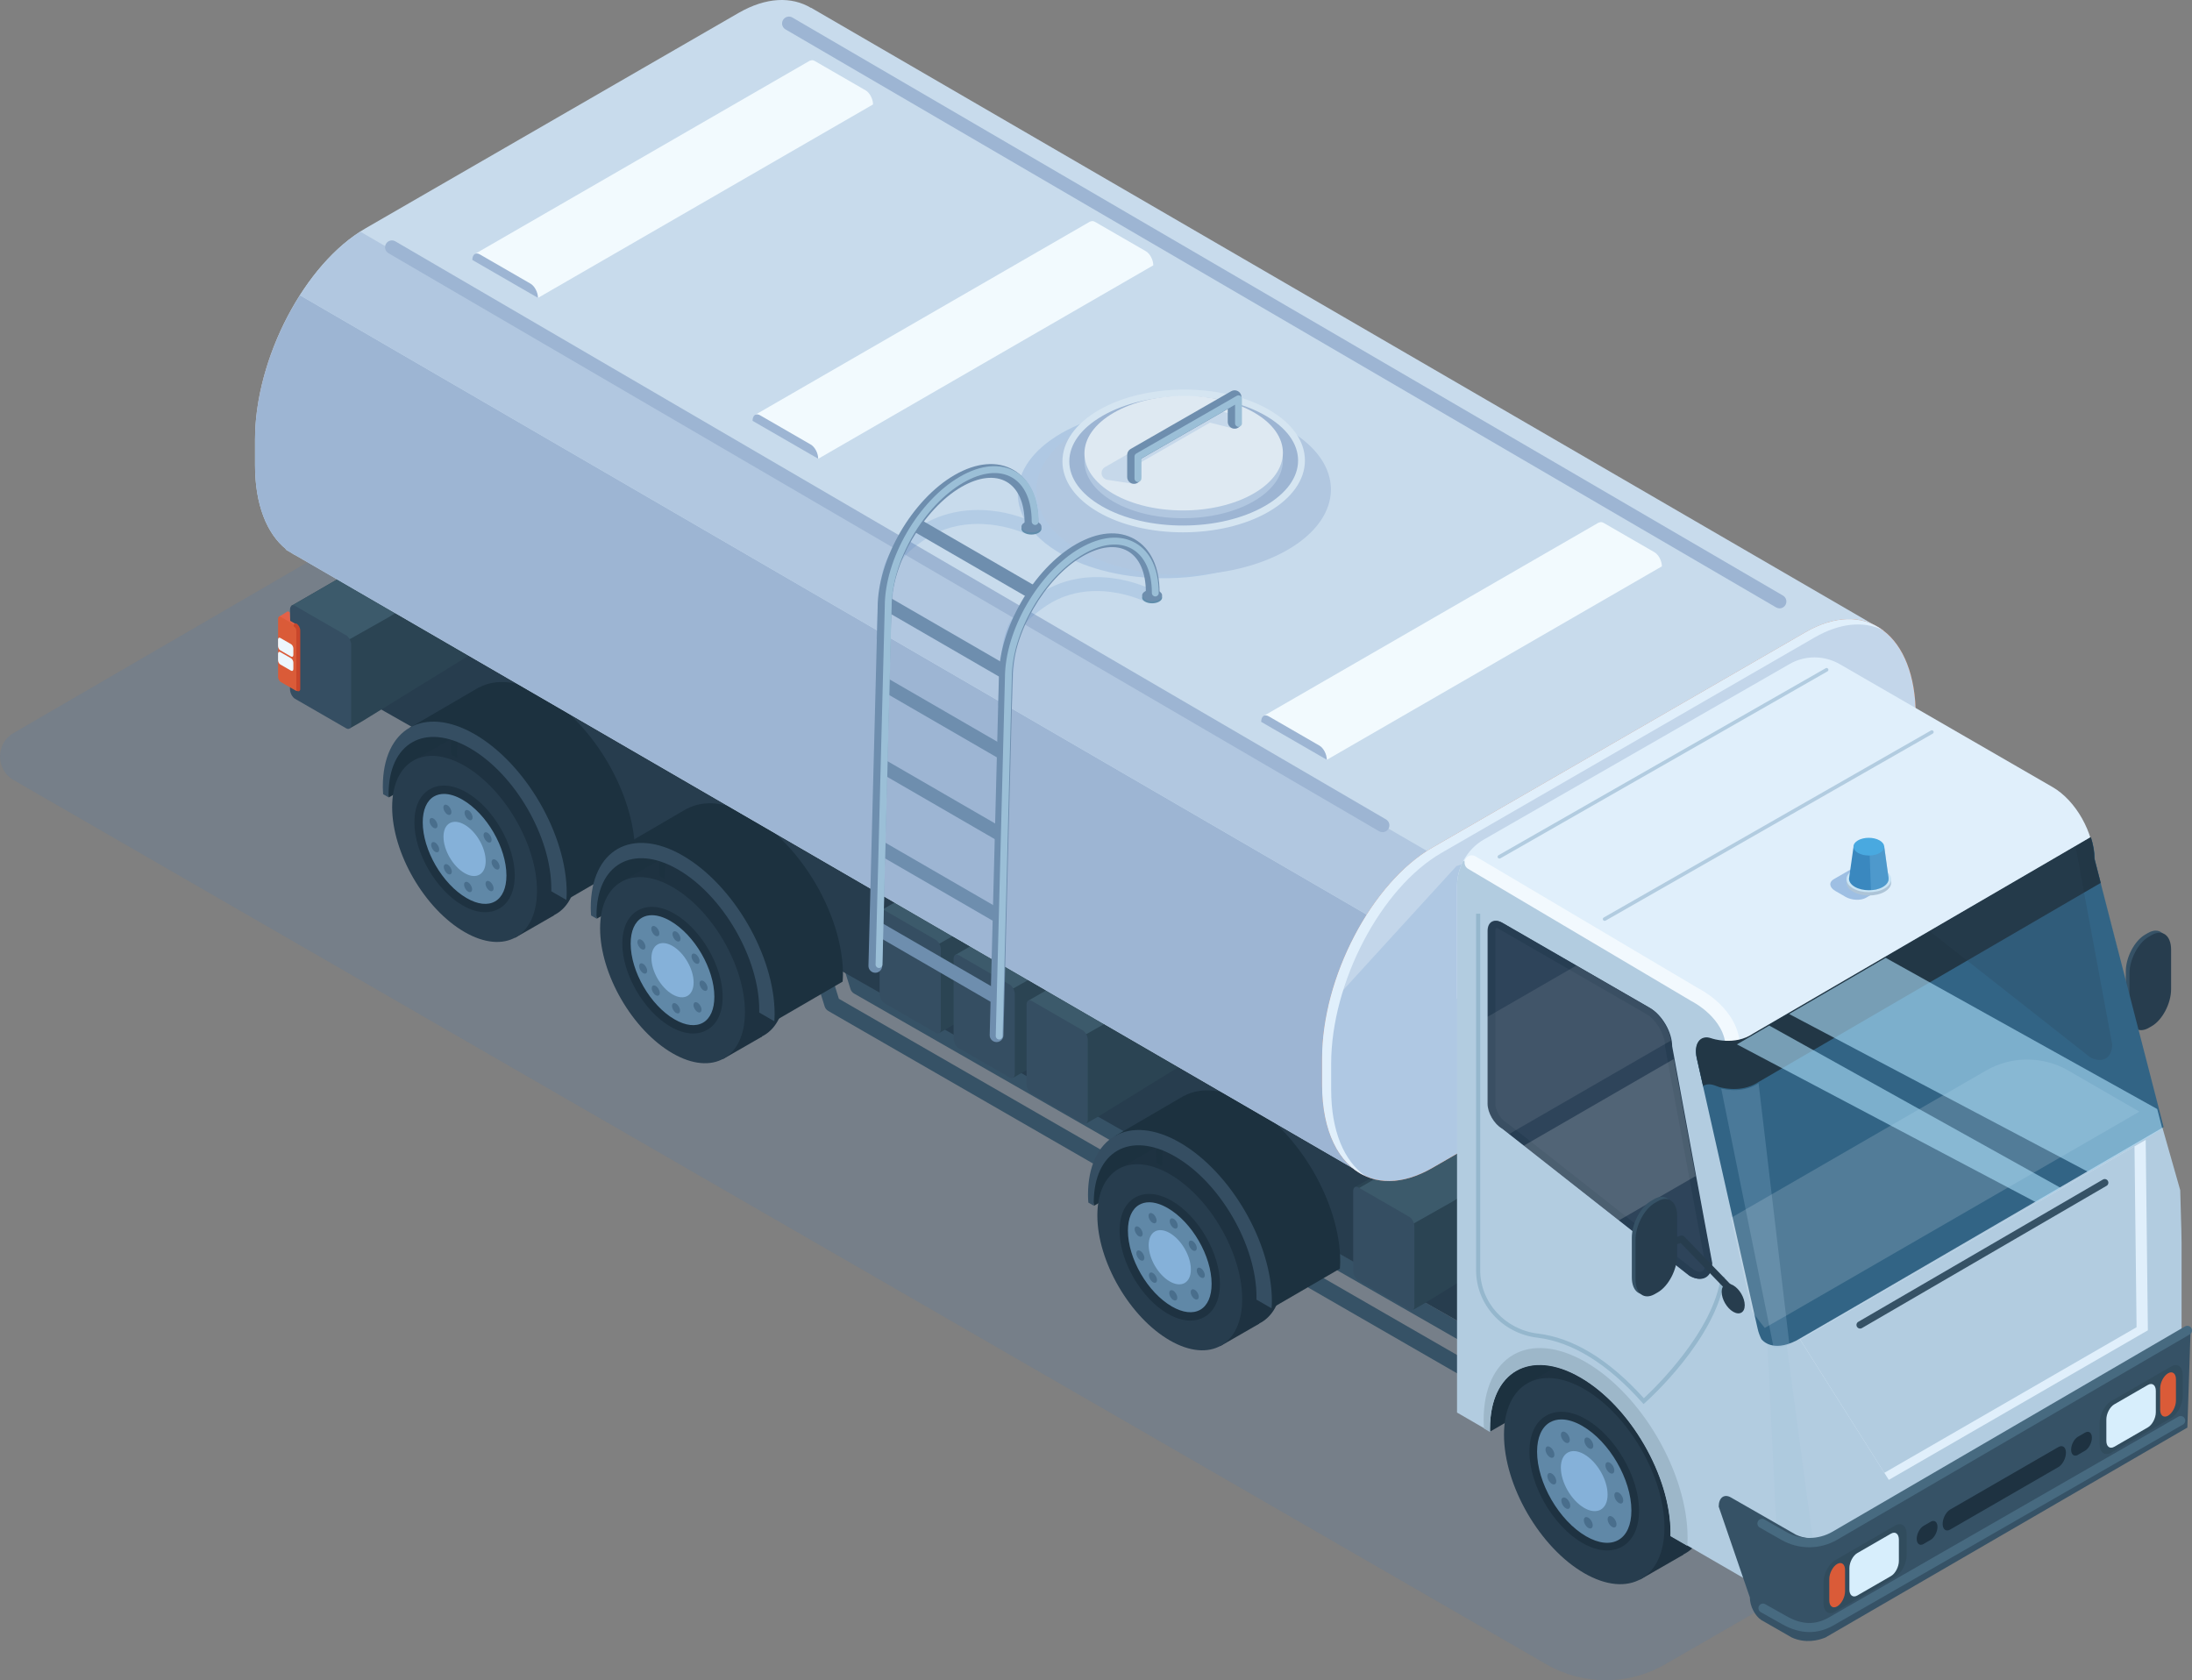 <?xml version="1.0" encoding="UTF-8"?>
<svg xmlns="http://www.w3.org/2000/svg" viewBox="0 0 922.86 707.38">
  <rect x="0" y="0" width="922.86" height="707.38" fill="#808080" stroke="none"/>
  <defs>
    <style>
      .cls-1 {
        fill: #6e8eae;
      }

      .cls-2 {
        fill: #f5d54e;
      }

      .cls-3 {
        fill: #47647a;
      }

      .cls-4, .cls-5, .cls-6, .cls-7 {
        fill: #3d79be;
      }

      .cls-4, .cls-6, .cls-7, .cls-8 {
        mix-blend-mode: multiply;
      }

      .cls-4, .cls-8 {
        opacity: .15;
      }

      .cls-9 {
        fill: #c9462b;
      }

      .cls-10, .cls-11 {
        fill: #2e445a;
      }

      .cls-12 {
        fill: #1c313f;
      }

      .cls-13 {
        fill: #3a88bf;
      }

      .cls-14 {
        fill: #223746;
      }

      .cls-15 {
        fill: #b2cce0;
      }

      .cls-16 {
        fill: #77bde9;
        opacity: .32;
      }

      .cls-17 {
        fill: #f2fafe;
      }

      .cls-18 {
        fill: #476a80;
      }

      .cls-19 {
        opacity: .11;
      }

      .cls-19, .cls-20, .cls-21, .cls-22, .cls-23, .cls-24, .cls-25 {
        mix-blend-mode: overlay;
      }

      .cls-19, .cls-21 {
        fill: #94b9d4;
      }

      .cls-26 {
        fill: #adc4d7;
      }

      .cls-20 {
        fill: #edf7fd;
      }

      .cls-27 {
        fill: #dee9f2;
      }

      .cls-28 {
        fill: #c8e4f5;
      }

      .cls-29 {
        fill: #49a9e0;
      }

      .cls-30 {
        fill: #1e3241;
      }

      .cls-6 {
        opacity: .18;
      }

      .cls-31 {
        fill: #e36148;
      }

      .cls-32 {
        fill: #354e62;
      }

      .cls-33 {
        fill: #273e53;
      }

      .cls-34 {
        fill: #c3d6ea;
      }

      .cls-35 {
        fill: #9db5d3;
      }

      .cls-36 {
        fill: #496e8c;
      }

      .cls-37 {
        fill: #314c5d;
      }

      .cls-38 {
        fill: #d7eefc;
      }

      .cls-39 {
        fill: #b1c7e0;
      }

      .cls-40, .cls-41 {
        fill: #326485;
      }

      .cls-21, .cls-11 {
        opacity: .25;
      }

      .cls-42 {
        fill: #d5e5f1;
      }

      .cls-43 {
        isolation: isolate;
      }

      .cls-43, .cls-8 {
        fill: none;
      }

      .cls-44 {
        fill: #e76727;
      }

      .cls-45 {
        fill: #2b4453;
      }

      .cls-46 {
        fill: #c8dbec;
      }

      .cls-47 {
        fill: #9db7c9;
      }

      .cls-48 {
        fill: #6088a7;
      }

      .cls-49 {
        fill: #365266;
      }

      .cls-50 {
        fill: #ee783d;
      }

      .cls-51 {
        fill: #85b1d9;
      }

      .cls-52 {
        fill: #95b7cd;
      }

      .cls-7 {
        opacity: .4;
      }

      .cls-53 {
        fill: #f2f9fe;
      }

      .cls-54 {
        fill: #608dab;
      }

      .cls-22 {
        opacity: .09;
      }

      .cls-22, .cls-23, .cls-24 {
        fill: #fff;
      }

      .cls-55 {
        fill: #3c5a6b;
      }

      .cls-56 {
        fill: #da5b38;
      }

      .cls-23 {
        opacity: .17;
      }

      .cls-57 {
        fill: #273d4e;
      }

      .cls-24 {
        opacity: .16;
      }

      .cls-25 {
        fill: #a9dbf6;
        opacity: .63;
      }

      .cls-58 {
        fill: #e0effb;
      }

      .cls-59 {
        fill: #ed6f38;
      }

      .cls-41 {
        opacity: .48;
      }

      .cls-60 {
        fill: #9bbfd7;
      }
    </style>
  </defs>
  <g class="cls-43">
    <g id="_レイヤー_2" data-name="レイヤー 2">
      <g id="_レイヤー_2-2" data-name="レイヤー 2">
        <g>
          <path class="cls-4" d="m900.64,585.68l-199.64,115.02c-15.44,8.91-34.47,8.91-49.91,0L5.72,328.4c-7.62-4.4-7.62-15.4,0-19.8l228.93-133.01,666,392.67c6.71,3.87,6.71,13.55,0,17.43Z"/>
          <g>
            <path class="cls-49" d="m620.57,567.28c1.16,0,2.29-.6,2.9-1.68.91-1.6.36-3.64-1.24-4.56l-258.19-147.9-10.01-32.16c-.55-1.76-2.39-2.73-4.18-2.19-1.76.55-2.74,2.42-2.19,4.18l10.4,33.41c.25.8.8,1.49,1.52,1.9l259.32,148.56c.53.3,1.09.44,1.65.44Z"/>
            <polygon class="cls-57" points="750.13 478.19 619.98 559.69 122.53 277.13 233.69 182.11 750.13 478.19"/>
            <path class="cls-49" d="m624.98,584.3c1.16,0,2.28-.6,2.9-1.67.92-1.6.37-3.64-1.23-4.56l-273.48-157.59-10.01-32.17c-.55-1.76-2.39-2.73-4.18-2.19-1.76.55-2.74,2.42-2.19,4.18l10.4,33.41c.25.8.79,1.48,1.52,1.9l274.61,158.25c.52.3,1.1.45,1.66.45Z"/>
            <g>
              <path class="cls-30" d="m242.92,365.3c0,19.32-13.65,27.11-30.49,17.38-16.84-9.72-30.49-33.27-30.49-52.59s13.65-27.11,30.49-17.38c16.84,9.72,30.49,33.27,30.49,52.59Z"/>
              <polygon class="cls-12" points="163.68 335.73 220.16 303.09 169.98 309.07 162.18 327.75 163.68 335.73"/>
              <path class="cls-30" d="m174.21,320.11l34.46-19.75,6.47,17.4s-37.67,19.23-37.44,18.78c.23-.46-3.49-16.43-3.49-16.43Z"/>
              <polygon class="cls-30" points="233.26 385.36 216.82 394.82 194.51 359.97 229.77 347.12 233.26 385.36"/>
              <path class="cls-57" d="m226.08,374.99c0,19.32-13.65,27.11-30.49,17.39-16.84-9.72-30.49-33.27-30.49-52.59,0-19.32,13.65-27.11,30.49-17.38,16.84,9.72,30.49,33.27,30.49,52.59Z"/>
              <path class="cls-48" d="m214.97,368.58c0,12.28-8.67,17.22-19.37,11.05-10.7-6.18-19.38-21.14-19.38-33.42s8.67-17.22,19.38-11.05c10.7,6.18,19.37,21.14,19.37,33.42Z"/>
              <path class="cls-36" d="m198.76,374.4c0,1.07-.76,1.5-1.69.96-.93-.54-1.69-1.84-1.69-2.92s.76-1.5,1.69-.96c.93.54,1.69,1.84,1.69,2.91Zm7.35-3.31c-.93-.54-1.69-.11-1.69.96s.76,2.38,1.69,2.92,1.69.11,1.69-.96-.76-2.38-1.69-2.92Zm2.55-9.1c-.93-.54-1.69-.11-1.69.96s.76,2.38,1.69,2.92c.93.54,1.69.11,1.69-.96s-.76-2.38-1.69-2.91Zm-20.13,2.04c-.93-.54-1.69-.11-1.69.96s.76,2.38,1.69,2.92c.93.54,1.69.11,1.69-.96s-.76-2.38-1.69-2.91Zm-5.31-9.3c-.93-.54-1.69-.11-1.69.96s.76,2.38,1.69,2.91c.93.54,1.69.11,1.69-.96s-.76-2.38-1.69-2.92Zm-.71-10.12c-.93-.54-1.69-.11-1.69.96s.76,2.38,1.69,2.92c.93.54,1.69.11,1.69-.96s-.76-2.38-1.69-2.91Zm5.85-5.62c-.93-.54-1.69-.11-1.69.96s.76,2.38,1.69,2.92c.93.54,1.69.11,1.69-.96s-.76-2.38-1.69-2.91Zm8.92,2.23c-.93-.54-1.69-.11-1.69.96s.76,2.38,1.69,2.91c.93.54,1.69.11,1.69-.96s-.76-2.38-1.69-2.92Zm8,9.39c-.93-.54-1.69-.11-1.69.96s.76,2.38,1.69,2.92c.93.54,1.69.11,1.69-.96s-.76-2.38-1.69-2.92Z"/>
              <path class="cls-51" d="m204.48,362.52c0,5.63-3.98,7.9-8.88,5.06-4.91-2.83-8.88-9.69-8.88-15.32s3.98-7.9,8.88-5.06c4.9,2.83,8.88,9.69,8.88,15.32Z"/>
              <path class="cls-30" d="m194.72,381.14c-11.17-6.45-20.26-22.12-20.26-34.94,0-6.57,2.31-11.52,6.51-13.94,4.22-2.44,9.73-1.96,15.5,1.37,11.16,6.45,20.25,22.12,20.25,34.94,0,6.57-2.31,11.52-6.51,13.94-1.77,1.03-3.77,1.54-5.92,1.54-2.97,0-6.23-.98-9.57-2.91Zm-11.99-45.84c-3.07,1.77-4.75,5.64-4.75,10.9,0,11.7,8.3,26.01,18.49,31.9,4.64,2.68,8.89,3.16,11.99,1.37,3.07-1.77,4.75-5.64,4.75-10.9,0-11.7-8.29-26.01-18.49-31.9-2.8-1.62-5.46-2.43-7.81-2.43-1.54,0-2.95.36-4.18,1.06Z"/>
            </g>
            <g>
              <path class="cls-12" d="m228.64,292.42c-10.45-6.03-19.92-6.72-26.88-3.02l-.1-.02-29.02,16.92-3.37,5.14,10.4-3.55,10.57,1.41c-.19,1.65-.31,3.37-.31,5.19,0,1.04.07,2.11.14,3.17l2.28,1.32v-1.21c0-2.49.23-4.79.61-6.93l18.39,10.54,12.53,16.31,11.35,31.68,3.23,9.53,28.76-16.7c.06-.99.14-1.96.14-3,0-24.53-17.33-54.42-38.71-66.77Z"/>
              <path class="cls-32" d="m199.88,309.12c-21.38-12.34-38.71-2.46-38.71,22.07,0,1.04.07,2.11.14,3.17l2.28,1.32v-1.21c0-21.7,15.31-30.46,34.26-19.5,18.95,10.91,34.26,37.4,34.26,59.1v1.16s6.35,3.66,6.35,3.66c.06-.99.13-1.96.13-3,0-24.53-17.33-54.42-38.71-66.77Z"/>
              <polygon class="cls-12" points="251.23 386.79 307.7 354.15 257.53 360.13 249.73 378.81 251.23 386.79"/>
              <g>
                <path class="cls-30" d="m330.47,416.36c0,19.32-13.65,27.11-30.49,17.38-16.84-9.72-30.49-33.27-30.49-52.59,0-19.32,13.65-27.11,30.49-17.38,16.84,9.72,30.49,33.27,30.49,52.59Z"/>
                <path class="cls-30" d="m261.75,371.17l34.46-19.75,6.47,17.4s-37.67,19.23-37.44,18.78c.23-.46-3.49-16.43-3.49-16.43Z"/>
                <polygon class="cls-30" points="320.81 436.42 304.36 445.88 282.05 411.03 317.31 398.19 320.81 436.42"/>
                <path class="cls-57" d="m313.63,426.05c0,19.32-13.65,27.11-30.49,17.38-16.84-9.72-30.49-33.27-30.49-52.59s13.65-27.11,30.49-17.39c16.84,9.72,30.49,33.27,30.49,52.59Z"/>
                <path class="cls-48" d="m302.51,419.64c0,12.28-8.67,17.22-19.37,11.05-10.7-6.18-19.37-21.14-19.37-33.42s8.67-17.23,19.37-11.05c10.7,6.18,19.37,21.14,19.37,33.42Z"/>
                <path class="cls-36" d="m286.31,425.46c0,1.07-.76,1.5-1.69.96-.93-.54-1.69-1.84-1.69-2.92s.76-1.5,1.69-.96c.93.54,1.69,1.84,1.69,2.91Zm7.35-3.31c-.93-.54-1.69-.11-1.69.96s.76,2.38,1.69,2.92c.93.54,1.69.11,1.69-.96s-.76-2.38-1.69-2.92Zm2.55-9.1c-.93-.54-1.69-.11-1.69.96s.76,2.38,1.69,2.92c.93.54,1.69.11,1.69-.96s-.76-2.38-1.69-2.91Zm-20.13,2.04c-.93-.54-1.69-.11-1.69.96s.76,2.38,1.69,2.92c.93.54,1.69.11,1.69-.96s-.76-2.38-1.69-2.91Zm-5.31-9.3c-.93-.54-1.69-.11-1.69.96s.76,2.38,1.69,2.92,1.69.11,1.69-.96-.76-2.38-1.69-2.92Zm-.72-10.12c-.93-.54-1.69-.11-1.69.96s.76,2.38,1.69,2.92c.93.54,1.69.11,1.69-.96s-.76-2.38-1.69-2.91Zm5.85-5.62c-.93-.54-1.69-.11-1.69.96s.76,2.38,1.69,2.92,1.69.11,1.69-.96-.76-2.38-1.69-2.91Zm8.92,2.23c-.93-.54-1.69-.11-1.69.96s.76,2.38,1.69,2.92c.93.54,1.69.11,1.69-.96s-.76-2.38-1.69-2.92Zm8,9.39c-.93-.54-1.69-.11-1.69.96s.76,2.38,1.69,2.91,1.69.11,1.69-.96-.76-2.38-1.69-2.91Z"/>
                <path class="cls-51" d="m292.02,413.58c0,5.63-3.98,7.9-8.88,5.06-4.91-2.83-8.88-9.69-8.88-15.32s3.98-7.9,8.88-5.06c4.9,2.83,8.88,9.69,8.88,15.32Z"/>
                <path class="cls-30" d="m282.26,432.2c-11.17-6.45-20.26-22.12-20.26-34.94,0-6.57,2.31-11.52,6.51-13.94,4.23-2.43,9.74-1.95,15.49,1.38,11.17,6.45,20.26,22.12,20.26,34.93,0,6.57-2.31,11.52-6.51,13.94-1.78,1.03-3.78,1.54-5.92,1.54-2.98,0-6.23-.98-9.57-2.91Zm-11.99-45.84c-3.07,1.77-4.75,5.64-4.75,10.9,0,11.7,8.3,26.02,18.49,31.9,4.63,2.67,8.88,3.15,11.99,1.37,3.07-1.77,4.75-5.65,4.75-10.9,0-11.7-8.3-26.01-18.5-31.9-2.79-1.61-5.45-2.43-7.81-2.43-1.54,0-2.95.35-4.18,1.06Z"/>
              </g>
              <path class="cls-12" d="m316.18,343.48c-10.45-6.03-19.92-6.73-26.88-3.02l-.1-.02-29.02,16.92-3.37,5.14,10.4-3.55,10.57,1.41c-.19,1.65-.31,3.37-.31,5.19,0,1.04.07,2.11.14,3.17l2.28,1.32v-1.21c0-2.49.23-4.79.61-6.93l18.39,10.54,12.53,16.31,11.35,31.68,3.23,9.53,28.76-16.7c.06-.99.14-1.96.14-3,0-24.53-17.33-54.42-38.71-66.77Z"/>
              <path class="cls-45" d="m470.08,343.63l-24.82,24.02-17.83-17.05-56.47,32.63,4.5,2.33v29.85c0,1.55.95,3.37,2.11,4.04l17.52,10.12.4,5.28,4.94-2.83.12-.07s.06-.03.09-.05l108.82-67.06-39.38-21.22Z"/>
              <polygon class="cls-55" points="395.46 397.29 411.77 388.09 445.26 367.66 435.88 358.69 425.51 351.72 370.96 383.25 375.46 385.58 375.46 389.66 395.46 397.29"/>
              <path class="cls-32" d="m372.44,422.38l21.55,12.44c1.16.67,2.11-.05,2.11-1.6v-33.49c0-1.55-.95-3.37-2.11-4.04l-21.55-12.44c-1.16-.67-2.11.05-2.11,1.6v33.49c0,1.55.95,3.37,2.11,4.04Z"/>
              <path class="cls-45" d="m501.21,362.48l-24.82,24.02-17.83-17.05-56.47,32.63,4.5,2.33v29.85c0,1.55.95,3.37,2.11,4.04l17.52,10.12.4,5.28,4.94-2.83.12-.07s.06-.03.09-.05l108.82-67.06-39.38-21.22Z"/>
              <polygon class="cls-55" points="426.6 416.14 442.91 406.93 476.39 386.5 467.02 377.54 456.65 370.57 402.09 402.09 406.6 404.42 406.6 408.51 426.6 416.14"/>
              <path class="cls-32" d="m403.58,441.22l21.55,12.44c1.16.67,2.11-.05,2.11-1.6v-33.49c0-1.55-.95-3.37-2.11-4.04l-21.55-12.44c-1.16-.67-2.11.05-2.11,1.6v33.49c0,1.55.95,3.37,2.11,4.04Z"/>
              <path class="cls-45" d="m531.94,381.73l-24.82,24.02-17.83-17.05-56.47,32.63,4.5,2.33v29.85c0,1.55.95,3.37,2.11,4.04l17.52,10.12.4,5.28,4.94-2.83.12-.07s.06-.03.09-.05l108.82-67.06-39.38-21.22Z"/>
              <polygon class="cls-55" points="457.33 435.39 473.64 426.19 507.12 405.76 497.74 396.79 487.37 389.82 432.82 421.35 437.32 423.68 437.32 427.77 457.33 435.39"/>
              <path class="cls-32" d="m434.31,460.48l21.55,12.44c1.16.67,2.11-.05,2.11-1.6v-33.49c0-1.55-.95-3.37-2.11-4.04l-21.55-12.44c-1.16-.67-2.11.05-2.11,1.6v33.49c0,1.55.95,3.37,2.11,4.04Z"/>
              <path class="cls-32" d="m287.42,360.18c-21.38-12.34-38.71-2.46-38.71,22.07,0,1.04.07,2.11.14,3.17l2.28,1.32v-1.21c0-21.7,15.31-30.46,34.26-19.5,18.95,10.91,34.26,37.4,34.26,59.1v1.16s6.35,3.66,6.35,3.66c.06-.99.13-1.96.13-3,0-24.53-17.33-54.42-38.71-66.77Z"/>
              <polygon class="cls-12" points="460.57 507.65 517.05 475.01 466.87 480.99 459.07 499.67 460.57 507.65"/>
              <path class="cls-45" d="m221.84,215.44l-24.82,24.02-17.83-17.05-56.47,32.63,4.5,2.33v29.85c0,1.55.95,3.37,2.11,4.04l17.52,10.12.4,5.28,4.94-2.82.12-.07s.06-.03.09-.05l108.82-67.06-39.38-21.22Z"/>
              <polygon class="cls-55" points="147.23 269.1 163.54 259.9 197.02 239.47 187.65 230.5 177.28 223.53 122.72 255.05 127.23 257.39 127.23 261.47 147.23 269.1"/>
              <path class="cls-32" d="m124.21,294.19l21.55,12.44c1.16.67,2.11-.05,2.11-1.6v-33.49c0-1.55-.95-3.37-2.11-4.04l-21.55-12.44c-1.16-.67-2.11.05-2.11,1.6v33.49c0,1.55.95,3.37,2.11,4.04Z"/>
              <g>
                <path class="cls-30" d="m539.82,537.22c0,19.32-13.65,27.11-30.49,17.38-16.84-9.72-30.49-33.27-30.49-52.59,0-19.32,13.65-27.11,30.49-17.38,16.84,9.72,30.49,33.27,30.49,52.59Z"/>
                <path class="cls-30" d="m471.1,492.03l34.46-19.75,6.47,17.4s-37.67,19.23-37.44,18.78c.23-.46-3.49-16.43-3.49-16.43Z"/>
                <polygon class="cls-30" points="530.15 557.28 513.71 566.74 491.4 531.89 526.66 519.04 530.15 557.28"/>
                <path class="cls-57" d="m522.98,546.91c0,19.32-13.65,27.11-30.49,17.39-16.84-9.72-30.49-33.27-30.49-52.59s13.65-27.11,30.49-17.38c16.84,9.72,30.49,33.27,30.49,52.59Z"/>
                <path class="cls-48" d="m511.86,540.49c0,12.28-8.67,17.22-19.37,11.05-10.7-6.18-19.38-21.14-19.38-33.42s8.68-17.23,19.38-11.05c10.7,6.18,19.37,21.14,19.37,33.42Z"/>
                <path class="cls-36" d="m495.65,546.32c0,1.07-.76,1.5-1.69.96-.93-.54-1.69-1.84-1.69-2.92s.76-1.5,1.69-.96c.93.54,1.69,1.84,1.69,2.91Zm7.35-3.31c-.93-.54-1.69-.11-1.69.96s.76,2.38,1.69,2.91c.93.54,1.69.11,1.69-.96s-.76-2.38-1.69-2.92Zm2.55-9.1c-.93-.54-1.69-.11-1.69.96s.76,2.38,1.69,2.92c.93.54,1.69.11,1.69-.96s-.76-2.38-1.69-2.91Zm-20.13,2.04c-.93-.54-1.69-.11-1.69.96s.76,2.38,1.69,2.92c.93.54,1.69.11,1.69-.96s-.76-2.38-1.69-2.91Zm-5.32-9.3c-.93-.54-1.69-.11-1.69.96s.76,2.38,1.69,2.91c.93.54,1.69.11,1.69-.96s-.76-2.38-1.69-2.91Zm-.71-10.12c-.93-.54-1.69-.11-1.69.96s.76,2.38,1.69,2.92c.93.54,1.69.11,1.69-.96s-.76-2.38-1.69-2.91Zm5.85-5.62c-.93-.54-1.69-.11-1.69.96s.76,2.38,1.69,2.92c.93.54,1.69.11,1.69-.96s-.76-2.38-1.69-2.91Zm8.92,2.23c-.93-.54-1.69-.11-1.69.96s.76,2.38,1.69,2.91c.93.54,1.69.11,1.69-.96s-.76-2.38-1.69-2.92Zm8,9.38c-.93-.54-1.69-.11-1.69.96s.76,2.38,1.69,2.92c.93.54,1.69.11,1.69-.96s-.76-2.38-1.69-2.92Z"/>
                <path class="cls-51" d="m501.37,534.43c0,5.63-3.98,7.9-8.88,5.06-4.91-2.83-8.88-9.69-8.88-15.32s3.98-7.9,8.88-5.06c4.9,2.83,8.88,9.69,8.88,15.32Z"/>
                <path class="cls-30" d="m491.61,553.06c-11.17-6.44-20.26-22.11-20.26-34.94,0-6.57,2.31-11.52,6.51-13.94,4.22-2.44,9.73-1.96,15.5,1.37,11.17,6.44,20.25,22.11,20.25,34.94,0,6.57-2.31,11.52-6.51,13.94-1.77,1.03-3.77,1.54-5.92,1.54-2.97,0-6.23-.98-9.57-2.91Zm-11.99-45.84c-3.07,1.77-4.75,5.64-4.75,10.9,0,11.7,8.3,26.01,18.49,31.9,4.64,2.68,8.89,3.16,11.99,1.37,3.07-1.77,4.75-5.64,4.75-10.9,0-11.7-8.29-26.01-18.49-31.9-2.8-1.61-5.46-2.43-7.81-2.43-1.54,0-2.95.36-4.18,1.06Z"/>
              </g>
              <path class="cls-12" d="m525.53,464.33c-10.45-6.03-19.92-6.73-26.88-3.02l-.1-.02-29.02,16.92-3.37,5.14,10.4-3.55,10.57,1.41c-.18,1.65-.31,3.37-.31,5.19,0,1.04.07,2.11.14,3.17l2.28,1.32v-1.21c0-2.49.23-4.79.61-6.93l18.39,10.54,12.53,16.31,11.35,31.68,3.23,9.53,28.76-16.7c.06-.99.14-1.96.14-3,0-24.53-17.33-54.42-38.71-66.77Z"/>
              <path class="cls-45" d="m669.46,460.26l-24.82,24.02-17.83-17.05-56.47,32.63,4.5,2.33v29.85c0,1.55.95,3.37,2.11,4.04l17.52,10.12.4,5.28,4.94-2.82.12-.07s.06-.03.09-.05l108.82-67.06-39.38-21.22Z"/>
              <polygon class="cls-55" points="594.84 515.28 611.15 506.08 644.64 485.65 635.26 476.68 624.89 469.71 570.34 501.23 574.84 503.57 574.84 507.65 594.84 515.28"/>
              <path class="cls-32" d="m571.82,539l21.55,12.44c1.16.67,2.11-.05,2.11-1.6v-33.49c0-1.55-.95-3.37-2.11-4.04l-21.55-12.44c-1.16-.67-2.11.05-2.11,1.6v33.49c0,1.55.95,3.37,2.11,4.04Z"/>
              <path class="cls-32" d="m496.77,481.04c-21.38-12.34-38.71-2.46-38.71,22.07,0,1.04.08,2.11.14,3.17l2.28,1.32v-1.21c0-21.7,15.31-30.46,34.26-19.5,18.95,10.91,34.26,37.4,34.26,59.1v1.16s6.35,3.66,6.35,3.66c.06-.99.13-1.96.13-3,0-24.53-17.33-54.42-38.71-66.77Z"/>
              <path class="cls-46" d="m153.82,96.16L310.87,5.49c11.69-6.75,22.37-7.04,30.56-2.17l.05-.05,451.42,262.09-220.56,228.07L125.02,234.12c-.94-.45-1.84-.99-2.71-1.57l-2.08-1.2.16-.17c-8.04-6.51-13.02-18.72-13.02-35.31v-10.95c0-34.06,20.9-74,46.45-88.75Z"/>
              <path class="cls-35" d="m107.37,195.86v-10.95c0-20.33,7.48-42.71,18.91-60.62l514.29,298.59-68.23,70.55L125.02,234.12c-.94-.45-1.84-.99-2.71-1.57l-2.08-1.2.16-.17c-8.04-6.51-13.02-18.72-13.02-35.31Z"/>
              <g>
                <path class="cls-39" d="m151.7,97.53l485.58,281.92-25.72,26.59L126.28,124.29c7.19-11.26,15.94-20.71,25.43-26.76Z"/>
                <path class="cls-59" d="m108.01,174.8c1.96-17.42,8.7-35.51,18.26-50.49-9.56,14.99-16.29,33.1-18.25,50.52,0-.01,0-.02-.01-.03Z"/>
              </g>
              <g>
                <path class="cls-50" d="m749.21,253.23L332.15,9.88l417.06,243.35Z"/>
                <path class="cls-35" d="m749.2,256.12c.99,0,1.96-.51,2.5-1.43.8-1.38.34-3.15-1.04-3.95L333.61,7.38c-1.37-.81-3.14-.34-3.95,1.04-.81,1.38-.34,3.15,1.04,3.95l417.06,243.35c.46.27.96.39,1.45.39Z"/>
              </g>
              <g>
                <path class="cls-50" d="m582.06,347.46L165,104.11l417.06,243.35Z"/>
                <path class="cls-35" d="m582.06,350.35c.99,0,1.96-.51,2.5-1.43.81-1.38.34-3.15-1.04-3.95L166.46,101.61c-1.37-.81-3.15-.34-3.95,1.04-.81,1.38-.34,3.15,1.04,3.95l417.06,243.35c.46.27.96.39,1.46.39Z"/>
              </g>
              <path class="cls-44" d="m603.06,491.68l157.05-90.67c25.55-14.75,46.45-54.69,46.45-88.75v-10.95c0-34.06-20.9-49.86-46.45-35.11l-157.05,90.67c-25.55,14.75-46.45,54.69-46.45,88.75v10.95c0,34.06,20.9,49.86,46.45,35.11Z"/>
              <path class="cls-34" d="m603.06,491.68l157.05-90.67c25.55-14.75,46.45-54.69,46.45-88.75v-10.95c0-34.06-20.9-49.86-46.45-35.11l-157.05,90.67c-25.55,14.75-46.45,54.69-46.45,88.75v10.95c0,34.06,20.9,49.86,46.45,35.11Z"/>
              <path class="cls-4" d="m613.17,364.64c2.35-.88,4.7-1.65,7.02-2.17-1.06,27.32-1.26,53.85,2.54,81.06,1.65,11.77,2.49,23.57,2.51,35.35l-22.19,12.81c-25.55,14.75-46.45-1.05-46.45-35.11v-10.95c0-7.15.92-14.55,2.61-21.92l53.94-59.06Z"/>
              <path class="cls-58" d="m603.06,356.87l157.05-90.67c12.48-7.2,23.82-7.08,32.19-1.14-7.86-3.6-17.69-2.83-28.36,3.33l-157.05,90.67c-25.55,14.75-46.45,54.69-46.45,88.75v10.95c0,17.43,5.49,30.03,14.26,36.25-10.97-5.02-18.09-18.6-18.09-38.44v-10.95c0-34.06,20.9-74,46.45-88.75Z"/>
            </g>
            <polygon class="cls-31" points="121.11 257.36 117.34 259.74 122.26 262.43 121.95 257.74 121.11 257.36"/>
            <polygon class="cls-31" points="124.66 262.81 123.66 263.53 117.31 259.86 118.31 259.14 124.66 262.81"/>
            <path class="cls-56" d="m118.2,287.11l6.26,3.61c.62.36,1.12-.03,1.12-.84v-24.42c0-.82-.5-1.78-1.12-2.14l-6.26-3.61c-.62-.36-1.12.03-1.12.85v24.42c0,.82.5,1.78,1.12,2.14Z"/>
            <path class="cls-9" d="m125.58,291.04c.46,0,.83-.37.83-.84v-24.75c0-1.12-.66-2.35-1.53-2.86-.39-.23-.91-.09-1.14.3-.23.4-.1.91.31,1.14.33.19.7.85.7,1.41v24.75c0,.46.37.84.84.84Z"/>
            <path class="cls-20" d="m122.56,276.42l-4.55-2.63c-.52-.3-.95-1.12-.95-1.82v-2.68c0-.7.43-1.02.95-.72l4.55,2.63c.52.3.95,1.12.95,1.82v2.68c0,.7-.43,1.02-.95.72Z"/>
            <path class="cls-20" d="m122.56,282.37l-4.55-2.63c-.52-.3-.95-1.12-.95-1.82v-2.68c0-.7.43-1.02.95-.72l4.55,2.63c.52.3.95,1.12.95,1.82v2.68c0,.7-.43,1.02-.95.72Z"/>
          </g>
          <g>
            <g>
              <path class="cls-2" d="m756.25,674.98c1.34,0,2.94-.34,4.7-1.37.21-.12.4-.21.58-.28l150.25-87.26c.71-.41.95-1.33.54-2.03-.41-.72-1.33-.95-2.03-.54l-150.02,87.15c-.08,0-.42.16-.8.37-3.56,2.07-5.86.19-5.88.16-.17-.14-.37-.24-.58-.3l-4.9-2.83c-.72-.41-1.62-.17-2.03.54-.41.71-.17,1.62.54,2.03l5.25,3.04c.07.05.15.08.23.11.69.44,2.15,1.2,4.16,1.2Z"/>
              <path class="cls-58" d="m613.43,373.1v47.28s103.09,59.52,103.09,59.52c6.6-3.71,13.33-7.15,20.21-10.38,15.46-7.42,31.41-13.88,47.42-20.27,36.63-14.64,71.34-32.37,107.22-49.28q0-.07.07-.14l-9.83-37.66c0-11.41-7.56-25.15-17.53-30.86l-89.48-51.68c-6.53-3.78-14.64-3.85-21.17-.07l-128.59,73.81c-3.78,2.13-6.73,5.29-8.73,9-1.72,3.23-2.68,6.87-2.68,10.72Z"/>
              <g>
                <path class="cls-7" d="m785.61,377.96l6.44-3.72c2.19-1.26,1.91-3.49-.62-4.95l-4.36-2.52c-2.53-1.46-6.39-1.62-8.58-.36l-6.44,3.72c-2.19,1.26-1.91,3.49.62,4.95l4.36,2.52c2.53,1.46,6.39,1.62,8.58.36Z"/>
                <path class="cls-26" d="m780.13,367.72c-3.66,2.11-3.64,5.55.04,7.68,3.69,2.13,9.64,2.14,13.3.02,3.66-2.11,3.64-5.55-.04-7.68-3.68-2.13-9.64-2.14-13.3-.02Z"/>
                <path class="cls-28" d="m780.13,366.34c-3.66,2.11-3.64,5.55.04,7.68,3.69,2.13,9.64,2.14,13.3.02,3.66-2.11,3.64-5.55-.04-7.68-3.68-2.13-9.64-2.14-13.3-.02Z"/>
                <path class="cls-13" d="m778.46,369.91l1.97-13.93,12.83.31,1.88,13.55h-.03c.08,1.28-.71,2.57-2.4,3.55-3.25,1.88-8.53,1.87-11.8-.02-1.66-.96-2.47-2.21-2.45-3.46h0Z"/>
                <path class="cls-16" d="m795.15,369.85h-.03c.08,1.28-.71,2.57-2.4,3.55-1.4.81-3.18,1.25-5.02,1.35l-.61-16.73,2.93-1.79,3.28.08,1.84,13.54Z"/>
                <path class="cls-29" d="m782.22,353.8c-2.52,1.45-2.5,3.81.03,5.28,2.53,1.46,6.62,1.47,9.14.02,2.51-1.45,2.5-3.82-.03-5.28-2.53-1.46-6.62-1.47-9.14-.02Z"/>
              </g>
              <path class="cls-15" d="m890.75,405.74c-7.25,3.47-11.92,6.94-19.16,10.43-28.86,13.93-57.43,27.68-87.21,39.56-21.03,8.39-41.92,16.93-61.77,27.65l55.14,31.83c-.01-.44-.03-.88-.03-1.32,0-24.1-37.42,69.5-16.42,81.62,21,12.12,92.47-61.81,92.47-37.72,0,.44-.02.86-.03,1.29l46.71,26.97c9.91,5.72,18.02,1.1,18.02-10.27v-52.59c0-5.12-.57-19.7-.57-22.14l-27.14-95.31Z"/>
              <polygon class="cls-15" points="913.88 586.88 770.74 669.9 766.89 672.16 764.08 673.81 762.49 674.49 747.34 589.44 755.46 586.69 765.48 583.27 767.68 582.54 770.74 581.07 913.15 512.83 913.88 586.88"/>
              <path class="cls-36" d="m801.76,643.56c.13,0,.27-.03.38-.1l102.99-59.89c.37-.21.49-.68.28-1.04-.21-.37-.68-.49-1.04-.28l-102.99,59.89c-.37.21-.49.68-.28,1.04.14.24.4.38.66.38Z"/>
              <polygon class="cls-12" points="627.3 602.72 689.86 566.57 672.32 523.05 618.53 552.57 627.3 602.72"/>
              <g>
                <path class="cls-30" d="m719.41,632.31c0,21.41-15.12,30.03-33.78,19.26-18.66-10.77-33.78-36.85-33.78-58.26s15.12-30.03,33.78-19.26c18.66,10.77,33.78,36.85,33.78,58.26Z"/>
                <path class="cls-30" d="m643.29,582.25l38.18-21.88,7.17,19.28s-41.73,21.31-41.48,20.8c.25-.51-3.87-18.2-3.87-18.2Z"/>
                <polygon class="cls-30" points="708.71 654.54 690.49 665.02 665.78 626.42 704.84 612.18 708.71 654.54"/>
                <path class="cls-57" d="m700.76,643.05c0,21.41-15.12,30.03-33.78,19.26-18.66-10.77-33.78-36.86-33.78-58.26s15.12-30.03,33.78-19.26c18.65,10.77,33.78,36.86,33.78,58.26Z"/>
                <path class="cls-48" d="m688.44,635.94c0,13.6-9.61,19.08-21.46,12.24-11.85-6.84-21.46-23.42-21.46-37.02,0-13.6,9.61-19.08,21.46-12.24,11.85,6.84,21.46,23.42,21.46,37.02Z"/>
                <path class="cls-36" d="m670.56,642.17c0,1.19-.84,1.66-1.87,1.07-1.03-.6-1.87-2.04-1.87-3.23s.84-1.66,1.87-1.07c1.03.6,1.87,2.04,1.87,3.23Zm8.14-3.66c-1.03-.6-1.87-.12-1.87,1.07s.84,2.63,1.87,3.23c1.03.6,1.87.12,1.87-1.07s-.84-2.63-1.87-3.23Zm2.83-10.08c-1.03-.6-1.87-.12-1.87,1.07s.84,2.63,1.87,3.23c1.03.6,1.87.12,1.87-1.07s-.84-2.63-1.87-3.23Zm-22.3,2.26c-1.03-.6-1.87-.12-1.87,1.07s.84,2.63,1.87,3.23c1.03.6,1.87.12,1.87-1.07s-.84-2.63-1.87-3.23Zm-5.89-10.3c-1.03-.6-1.87-.12-1.87,1.07s.84,2.63,1.87,3.23c1.03.6,1.87.12,1.87-1.07s-.84-2.63-1.87-3.23Zm-.79-11.21c-1.03-.6-1.87-.12-1.87,1.07s.84,2.63,1.87,3.23c1.03.6,1.87.12,1.87-1.07s-.84-2.63-1.87-3.23Zm6.48-6.22c-1.03-.6-1.87-.12-1.87,1.07s.84,2.63,1.87,3.23c1.03.6,1.87.12,1.87-1.07s-.84-2.63-1.87-3.23Zm9.89,2.47c-1.03-.6-1.87-.12-1.87,1.07s.84,2.63,1.87,3.23c1.03.6,1.87.12,1.87-1.07s-.84-2.63-1.87-3.23Zm8.86,10.4c-1.03-.6-1.87-.12-1.87,1.07s.84,2.63,1.87,3.23c1.03.6,1.87.12,1.87-1.07s-.84-2.63-1.87-3.23Z"/>
                <path class="cls-51" d="m676.82,629.23c0,6.23-4.41,8.75-9.84,5.61-5.43-3.14-9.84-10.74-9.84-16.97s4.41-8.75,9.84-5.61c5.43,3.14,9.84,10.74,9.84,16.97Z"/>
                <path class="cls-30" d="m666.18,649.57c-12.28-7.09-22.27-24.32-22.27-38.41,0-7.15,2.5-12.53,7.05-15.15,4.56-2.63,10.55-2.11,16.83,1.52,12.28,7.09,22.27,24.32,22.27,38.41,0,7.15-2.5,12.53-7.05,15.15-1.91,1.11-4.07,1.65-6.39,1.65-3.23,0-6.79-1.07-10.44-3.17Zm-13.62-50.78c-3.51,2.03-5.43,6.42-5.43,12.37,0,13.07,9.26,29.05,20.66,35.63,5.24,3.02,10.08,3.56,13.62,1.52,3.51-2.02,5.43-6.41,5.43-12.36,0-13.07-9.26-29.06-20.65-35.63-3.16-1.82-6.16-2.74-8.82-2.74-1.77,0-3.39.41-4.8,1.22Z"/>
              </g>
              <g>
                <path class="cls-15" d="m613.43,373.1v221.58s13.88,8.04,13.88,8.04v-1.31c0-24.12,17.04-33.81,38.01-21.65,21.03,12.1,38.07,41.44,38.07,65.57,0,.48-.07.82-.07,1.24l38.49,22.27,7.49,4.33.76.41c4.67,2.61,8.87,3.09,12.03,1.58.9-.41,1.79-1.03,2.54-1.79.62-.55,1.17-1.37,1.65-2.2,1.17-2.06,1.79-4.67,1.79-7.84v-52.64c0-5.09-.62-19.73-.62-22.13l-1.24-4.95-.21-.76-5.7-21.99-23.57-91.34-5.02-19.59c0-11.41-8.11-25.36-18.01-31.13l-97.59-56.43c-1.72,3.23-2.68,6.87-2.68,10.72Z"/>
                <path class="cls-19" d="m766.5,672.85l-2.81,1.65-1.59.67c-3.18,1.47-7.39,1.04-12.04-1.59l-.73-.43-5.8-118.83c2.87-.79,5.19-.98,7.03-.67l4.52,33.72,11.24,83.76.18,1.71Z"/>
                <path class="cls-3" d="m776.85,671.82c.37,0,.75-.1,1.09-.29l138.2-80.3c1.03-.6,1.39-1.93.78-2.96-.6-1.04-1.93-1.38-2.96-.78l-138.2,80.3c-1.03.6-1.39,1.93-.78,2.96.4.69,1.13,1.08,1.87,1.08Z"/>
                <path class="cls-53" d="m729.57,444.19h.03c1.68-.01,3.04-1.39,3.03-3.08-.14-16.22-16.88-24.66-17.59-25.01l-93.83-55.58c-1.46-.86-3.33-.37-4.19,1.07-.86,1.45-.38,3.33,1.07,4.19l94.04,55.69c.35.17,14.28,7.26,14.39,19.7.01,1.68,1.38,3.03,3.05,3.03Z"/>
              </g>
              <path class="cls-47" d="m667.57,573.42c-23.71-13.69-42.94-2.73-42.94,24.48,0,1.16.08,2.34.15,3.51l2.53,1.46v-1.34c0-24.07,16.98-33.78,38-21.63,21.02,12.1,38,41.48,38,65.55v1.28s7.04,4.06,7.04,4.06c.07-1.09.15-2.17.15-3.33,0-27.21-19.22-60.37-42.94-74.06Z"/>
              <path class="cls-49" d="m904.38,431.11l-1.27.73c-4.47,2.58-8.13-.18-8.13-6.14v-16.68c0-5.96,3.66-12.95,8.13-15.53l1.27-.73c4.47-2.58,8.13.18,8.13,6.15v16.68c0,5.96-3.66,12.95-8.13,15.53Z"/>
              <path class="cls-57" d="m905.93,432l-1.27.73c-4.47,2.58-8.13-.18-8.13-6.14v-16.68c0-5.96,3.66-12.95,8.13-15.53l1.27-.73c4.47-2.58,8.13.18,8.13,6.14v16.68c0,5.96-3.66,12.95-8.13,15.53Z"/>
              <g>
                <path class="cls-10" d="m720.62,531.7c0,5.93-4.22,8.31-9.41,5.38l-78.87-62.01c-3.3-1.89-6.05-6.6-6.05-10.39v-72.76c0-3.85,2.75-5.38,6.05-3.42l25.11,14.48,36.9,21.26c5.13,2.99,9.35,10.26,9.35,16.19l16.92,91.27Z"/>
                <path class="cls-41" d="m872.99,449.77c5.19,2.93,9.41.55,9.41-5.38l-15.42-83.19-1.14.66-60.15,34.98,67.3,52.92Z"/>
                <path class="cls-33" d="m629.86,390.69h.07c.14,0,.55.05,1.22.44l62,35.79c4.2,2.42,7.88,8.76,7.88,13.57v.27l.05.27,16.83,91.02c-.04,1.37-.4,3.38-2.2,3.38-.51,0-1.35-.14-2.52-.78l-73.37-57.69-5.35-4.16-.16-.13-.18-.1c-2.42-1.4-4.54-5.05-4.54-7.83v-72.76c0-.87.22-1.24.28-1.3h0Zm.07-2.97c-1.97,0-3.33,1.56-3.33,4.27v72.76c0,3.82,2.7,8.48,6.03,10.4l5.34,4.15,73.55,57.83c1.5.87,2.92,1.28,4.18,1.28,3.07,0,5.18-2.43,5.18-6.62l-16.88-91.31c0-5.91-4.21-13.18-9.36-16.15l-62-35.79c-.97-.56-1.89-.83-2.71-.83h0Z"/>
              </g>
              <path class="cls-40" d="m881.81,361.7c0-2.93-.55-5.99-1.53-9.1l-.43.24-14.36,8.37-135.87,79.06c-.12.06-.12.12-.18.12-.12.06-.18.06-.18.06l-8.74-3.12c-4.64-1.65-7.51,2.14-6.17,8.19l24.5,108.81,1.16,5.13c.32,1.44.86,2.87,1.54,4.27.38.52,4.57,5.72,14.64.71l20.73-12,119.5-69.52,14.48-8.43v-.06s-29.08-112.72-29.08-112.72Z"/>
              <path class="cls-21" d="m746.72,567.24c1.75.16,3.98-.18,6.65-1.19l-14.5-122.81-16.72,2.67,24.56,121.33Z"/>
              <path class="cls-40" d="m884.57,372.18l-2.63-10.21c0-2.93-.55-5.99-1.53-9.1l-.43.24-14.36,8.37-127.22,74.02h0c-8.01,5.55-17.75,2.1-17.75,2.1-4.64-1.65-7.51,2.14-6.17,8.19l2.68,11.89c1.26-.8,2.92-.96,4.85-.27l2.12.76c2.63.69,10.21,2.12,16.72-2.4v.03s143.71-83.62,143.71-83.62Z"/>
              <path class="cls-14" d="m884.42,371.71l-2.63-10.21c0-2.93-.55-5.99-1.53-9.1l-.43.24-14.36,8.37-127.22,74.02h0c-8.01,5.55-17.75,2.1-17.75,2.1-4.64-1.65-7.51,2.14-6.17,8.19l2.68,11.89c1.26-.8,2.91-.96,4.85-.27l2.12.76c2.63.69,10.21,2.12,16.72-2.4v.03s143.71-83.62,143.71-83.62Z"/>
              <path class="cls-24" d="m750.41,554.81l144.49-83.45,5.8-3.36-9.41-5.44-20.59-11.91c-10.69-6.11-23.83-6.11-34.46,0l-86.2,49.79-21.27,12.28,8.88,39.45,3.89,5.08,1.47,1.83.67-.43,6.72-3.85Z"/>
              <polygon class="cls-25" points="867.54 500.07 857.13 506.13 731.27 439.68 744.87 431.76 867.54 500.07"/>
              <polygon class="cls-25" points="753.24 426.89 793.89 403.24 908.22 466.9 910.34 475.1 910.34 475.16 895.86 483.59 879.11 493.34 753.24 426.89"/>
              <polygon class="cls-23" points="713.84 495.15 681.58 513.78 641.55 482.32 704.7 445.84 713.84 495.15"/>
              <path class="cls-22" d="m663.6,406.52l30.75,17.72c4.47,2.61,8.24,8.45,9.14,13.83l-68.14,39.36-3-2.36c-3.3-1.89-6.05-6.6-6.05-10.39v-36.61s37.31-21.55,37.31-21.55Z"/>
              <path class="cls-11" d="m879.84,445.01c5.19,2.93,9.41.55,9.41-5.38l-15.42-83.19-1.14.66-60.15,34.98,67.3,52.92Z"/>
            </g>
            <path class="cls-52" d="m691.96,591.1l.65-.57c1.23-1.09,30.15-26.92,33.62-52.92l-1.72-.23c-3.1,23.26-28.09,47.26-32.42,51.27-14.72-16.28-29.74-25.43-44.62-27.21-13.84-1.66-24.28-13.14-24.28-26.7v-150.07h-1.74v150.07c0,14.45,11.1,26.66,25.81,28.42,14.65,1.76,29.5,10.94,44.11,27.3l.58.64Z"/>
            <polygon class="cls-58" points="904.28 560.06 795.21 623.03 757.84 563.91 903.37 479.89 904.28 560.06"/>
            <polygon class="cls-15" points="793.33 620.06 899.52 558.76 898.65 482.61 757.84 563.91 793.33 620.06"/>
            <path class="cls-49" d="m783.13,559.33c.26,0,.52-.07.77-.21l102.99-59.89c.73-.42.98-1.36.55-2.09-.42-.73-1.36-.98-2.09-.55l-102.99,59.89c-.73.42-.98,1.36-.55,2.09.28.49.8.76,1.32.76Z"/>
            <path class="cls-49" d="m696.42,543.18l-1.27.73c-4.47,2.58-8.13-.18-8.13-6.14v-16.68c0-5.96,3.66-12.95,8.13-15.53l1.27-.73c4.47-2.58,8.13.18,8.13,6.14v16.68c0,5.96-3.66,12.95-8.13,15.53Z"/>
            <path class="cls-57" d="m697.97,544.07l-1.27.73c-4.47,2.58-8.13-.18-8.13-6.15v-16.68c0-5.96,3.66-12.95,8.13-15.53l1.27-.73c4.47-2.58,8.13.19,8.13,6.15v16.68c0,5.96-3.66,12.95-8.13,15.53Z"/>
            <path class="cls-57" d="m730.5,546.32c-.39,0-.78-.15-1.07-.45l-21.83-22.56-8.1,2.7c-.8.27-1.62-.17-1.88-.94-.26-.78.16-1.62.94-1.88l8.99-2.99c.55-.18,1.15-.04,1.54.38l22.48,23.23c.57.59.55,1.53-.03,2.1-.29.28-.66.42-1.03.42Z"/>
            <path class="cls-57" d="m734.56,549.49c0,3.08-2.17,4.32-4.86,2.77-2.68-1.55-4.86-5.3-4.86-8.38s2.17-4.32,4.86-2.77c2.68,1.55,4.86,5.3,4.86,8.38Z"/>
            <path class="cls-15" d="m631.27,361.47c.13,0,.26-.03.38-.1l137.75-78.73c.37-.21.5-.67.28-1.04-.21-.37-.68-.5-1.04-.28l-137.75,78.73c-.37.21-.5.67-.28,1.04.14.25.4.38.66.38Z"/>
            <path class="cls-15" d="m675.58,387.69c.13,0,.26-.03.38-.1l137.75-78.73c.37-.21.5-.67.28-1.04-.21-.37-.68-.5-1.04-.28l-137.75,78.73c-.37.21-.5.67-.28,1.04.14.25.39.38.66.38Z"/>
          </g>
          <path class="cls-49" d="m754.35,689.38l-12.8-7.33c-2.69-1.75-4.84-5.91-4.84-9.55l-13.11-38.21c0-3.77,2.29-5.5,5.12-3.87l27.48,15.74c7.11,3.2,13.64.43,16.1-.89l.77-.44c.18-.11.27-.18.27-.18v.03s148.96-85.61,148.96-85.61l-1.39,41.94-152.38,88.38c-3.15,1.29-8.45,2.57-14.17,0Z"/>
          <path class="cls-18" d="m761.68,651.4c4.09,0,8.17-1.06,11.81-3.18l148.4-86.42c.93-.54,1.25-1.74.71-2.67-.54-.93-1.74-1.25-2.67-.71l-148.4,86.42c-6.01,3.49-13.49,3.53-19.52.09l-9.2-5.24c-.93-.54-2.13-.21-2.67.73-.53.94-.21,2.13.73,2.67l9.2,5.24c3.59,2.04,7.61,3.07,11.62,3.07Z"/>
          <path class="cls-18" d="m761.79,687.1c3.48,0,6.88-.95,10.18-2.85l147.08-84.51c.92-.53,1.24-1.7.71-2.63-.53-.92-1.71-1.24-2.63-.71l-147.08,84.51c-5.73,3.29-11.37,3.16-17.74-.42l-9.12-5.13c-.93-.52-2.1-.19-2.62.73-.52.93-.19,2.1.73,2.62l9.12,5.13c3.86,2.17,7.65,3.25,11.37,3.25Z"/>
          <path class="cls-37" d="m888.79,611.58l25.33-14.63c2.66-1.54,4.85-5.7,4.85-9.26v-8.75c0-3.55-2.18-5.2-4.85-3.66l-25.33,14.63c-2.66,1.54-4.85,5.7-4.85,9.26v8.75c0,3.55,2.18,5.2,4.85,3.66Z"/>
          <path class="cls-56" d="m912.78,596.01h0c1.83-1.05,3.32-3.91,3.32-6.34v-9.01c0-2.43-1.49-3.56-3.32-2.51h0c-1.83,1.05-3.32,3.91-3.32,6.34v9.01c0,2.43,1.49,3.56,3.32,2.51Z"/>
          <path class="cls-38" d="m890.12,609.1l14.19-8.19c1.83-1.05,3.32-3.91,3.32-6.34v-9.01c0-2.43-1.49-3.56-3.32-2.51l-14.19,8.19c-1.83,1.05-3.32,3.91-3.32,6.34v9.01c0,2.43,1.49,3.56,3.32,2.51Z"/>
          <path class="cls-37" d="m772.56,678.56l25.33-14.63c2.66-1.54,4.84-5.7,4.84-9.26v-8.75c0-3.55-2.18-5.2-4.84-3.66l-25.33,14.63c-2.66,1.54-4.84,5.7-4.84,9.26v8.75c0,3.55,2.18,5.2,4.84,3.66Z"/>
          <path class="cls-56" d="m773.47,676.29h0c1.83-1.05,3.32-3.91,3.32-6.34v-9.01c0-2.43-1.49-3.56-3.32-2.51h0c-1.83,1.05-3.32,3.91-3.32,6.34v9.01c0,2.43,1.49,3.56,3.32,2.51Z"/>
          <path class="cls-38" d="m781.94,671.71l14.19-8.19c1.83-1.05,3.32-3.91,3.32-6.34v-9.01c0-2.43-1.49-3.56-3.32-2.51l-14.19,8.19c-1.83,1.05-3.32,3.91-3.32,6.34v9.01c0,2.43,1.49,3.56,3.32,2.51Z"/>
          <path class="cls-6" d="m446.52,233.04c24.13,13.93,63.38,13.86,87.67-.16,24.29-14.02,24.41-36.68.27-50.62-24.13-13.93-63.38-13.86-87.67.16-24.29,14.02-24.41,36.68-.27,50.62Z"/>
          <path class="cls-30" d="m817.88,641.55h0c0-2.32,1.42-5.03,3.16-6.03l45.59-26.32c1.74-1,3.16.07,3.16,2.39h0c0,2.32-1.42,5.03-3.16,6.04l-45.59,26.32c-1.74,1-3.16-.07-3.16-2.39Zm56.95-29.07l3.02-1.74c1.57-.91,2.86-3.36,2.86-5.46h0c0-2.1-1.29-3.07-2.86-2.16l-3.02,1.75c-1.57.91-2.86,3.36-2.86,5.46h0c0,2.1,1.29,3.07,2.86,2.16Zm-65.01,37.54l3.02-1.75c1.57-.91,2.86-3.37,2.86-5.46h0c0-2.1-1.29-3.07-2.86-2.16l-3.02,1.75c-1.57.91-2.86,3.37-2.86,5.46h0c0,2.1,1.29,3.07,2.86,2.16Z"/>
          <path class="cls-39" d="m454.37,231.68c24.13,13.93,63.38,13.86,87.67-.16,24.29-14.02,24.41-36.68.27-50.62-24.13-13.93-63.38-13.86-87.67.16-24.29,14.02-24.41,36.68-.27,50.62Z"/>
          <path class="cls-35" d="m463.16,214.36c19.31,11.15,50.72,11.09,70.15-.13,19.43-11.22,19.53-29.35.22-40.5-19.31-11.15-50.72-11.09-70.15.13-19.43,11.22-19.53,29.35-.22,40.5Z"/>
          <path class="cls-42" d="m462.44,215.62h0c-9.77-5.64-15.14-13.23-15.14-21.38s5.45-15.9,15.36-21.62c19.8-11.43,51.92-11.49,71.59-.12,9.76,5.64,15.14,13.23,15.14,21.38s-5.46,15.9-15.36,21.62c-9.94,5.74-22.98,8.61-36,8.61-12.91,0-25.8-2.83-35.6-8.49Zm1.67-40.5c-8.98,5.18-13.92,11.97-13.92,19.12s4.87,13.78,13.7,18.88c18.88,10.9,49.7,10.84,68.7-.13,8.97-5.18,13.92-11.97,13.92-19.12s-4.87-13.78-13.7-18.88c-9.41-5.43-21.76-8.14-34.16-8.14s-25.01,2.76-34.55,8.26Z"/>
          <path class="cls-39" d="m468.7,211.16c16.27,9.39,42.72,9.34,59.09-.11,16.37-9.45,16.45-24.73.19-34.12-16.27-9.39-42.72-9.34-59.09.11-16.37,9.45-16.45,24.73-.18,34.12Z"/>
          <path class="cls-27" d="m468.7,207.89c16.27,9.39,42.72,9.34,59.09-.11,16.37-9.45,16.45-24.73.19-34.12-16.27-9.39-42.72-9.34-59.09.11-16.37,9.45-16.45,24.73-.18,34.12Z"/>
          <g>
            <g class="cls-8">
              <path class="cls-5" d="m425.99,297.18c1.24-31.33,2.63-33.52,13.15-41.2,19.57-14.31,42.84-2.75,43.07-2.63l2.64-5.15c-1.08-.55-26.64-13.31-49.11,3.1-13.26,9.68-14.3,14.76-15.53,45.65l5.78.23Z"/>
            </g>
            <g class="cls-8">
              <path class="cls-5" d="m374.78,269.32c1.24-31.33,2.63-33.51,13.15-41.21,19.61-14.33,42.83-3.82,43.05-3.71l2.45-5.24c-1.07-.5-26.48-12.12-48.91,4.28-13.26,9.69-14.3,14.76-15.52,45.65l5.78.23Z"/>
            </g>
            <path class="cls-1" d="m418.27,421.99c.99,0,1.97-.52,2.5-1.44.8-1.38.33-3.15-1.05-3.95l-49.01-28.37c-1.37-.8-3.14-.34-3.95,1.05-.8,1.38-.33,3.15,1.05,3.95l49.01,28.37c.46.27.95.39,1.45.39Z"/>
            <path class="cls-1" d="m419.14,387.86c.99,0,1.97-.52,2.5-1.44.8-1.38.33-3.15-1.05-3.95l-49.01-28.37c-1.37-.8-3.15-.34-3.95,1.05-.8,1.38-.33,3.15,1.05,3.95l49.01,28.37c.46.26.95.39,1.45.39Z"/>
            <path class="cls-1" d="m420.37,353.73c.99,0,1.96-.52,2.5-1.44.8-1.38.33-3.15-1.05-3.95l-49.01-28.37c-1.37-.8-3.14-.34-3.95,1.05-.8,1.38-.33,3.15,1.05,3.95l49.01,28.37c.46.27.95.39,1.45.39Z"/>
            <path class="cls-1" d="m421.77,319.6c.99,0,1.96-.52,2.5-1.44.8-1.38.33-3.15-1.05-3.95l-49.01-28.37c-1.37-.8-3.15-.34-3.95,1.05-.8,1.38-.33,3.15,1.05,3.95l49.01,28.37c.46.27.95.39,1.45.39Z"/>
            <path class="cls-1" d="m422.47,285.47c.99,0,1.97-.52,2.5-1.44.8-1.38.33-3.15-1.05-3.95l-49.01-28.37c-1.37-.8-3.14-.34-3.95,1.05-.8,1.38-.33,3.15,1.05,3.95l49.01,28.37c.46.27.95.39,1.45.39Z"/>
            <path class="cls-1" d="m434.02,251.86c.99,0,1.96-.52,2.5-1.44.8-1.38.33-3.15-1.05-3.95l-49.01-28.37c-1.37-.8-3.14-.34-3.95,1.05-.8,1.38-.33,3.15,1.05,3.95l49.01,28.37c.46.27.95.39,1.45.39Z"/>
            <path class="cls-1" d="m368.52,409.53c1.56,0,2.85-1.25,2.89-2.82l3.87-150.79c0-18.41,13.5-41.69,29.49-50.92,7.33-4.23,14.09-4.99,19.03-2.15,4.88,2.82,7.57,8.95,7.57,17.28,0,1.6,1.29,2.89,2.89,2.89s2.89-1.29,2.89-2.89c0-10.48-3.71-18.39-10.46-22.29-6.81-3.92-15.61-3.16-24.81,2.15-17.85,10.31-32.38,35.37-32.38,55.86l-3.87,150.72c-.04,1.59,1.22,2.92,2.82,2.96h.07Z"/>
            <path class="cls-54" d="m431.27,224.34c1.64.95,4.31.94,5.96-.01,1.65-.95,1.66-2.49.02-3.44-1.64-.95-4.31-.94-5.96.01-1.65.95-1.66,2.49-.02,3.44Z"/>
            <path class="cls-1" d="m431.27,223.45c1.64.95,4.31.94,5.96-.01,1.65-.95,1.66-2.49.02-3.44-1.64-.95-4.31-.94-5.96.01-1.65.95-1.66,2.49-.02,3.44Z"/>
            <path class="cls-1" d="m419.57,438.71c1.56,0,2.85-1.24,2.89-2.82l3.87-150.79c0-18.41,13.5-41.69,29.49-50.92,7.33-4.23,14.09-5,19.03-2.15,4.88,2.82,7.57,8.95,7.57,17.28,0,1.6,1.29,2.89,2.89,2.89s2.89-1.29,2.89-2.89c0-10.48-3.71-18.39-10.46-22.29-6.81-3.93-15.61-3.16-24.81,2.15-17.85,10.31-32.38,35.37-32.38,55.86l-3.87,150.72c-.04,1.6,1.22,2.92,2.82,2.96h.07Z"/>
            <path class="cls-54" d="m482.07,253.29c1.64.95,4.31.94,5.96-.01,1.65-.95,1.66-2.49.02-3.44-1.64-.95-4.31-.94-5.96.01-1.65.95-1.66,2.49-.02,3.44Z"/>
            <path class="cls-1" d="m482.07,252.4c1.64.95,4.31.94,5.96-.01s1.66-2.49.02-3.44c-1.64-.95-4.31-.94-5.96.01-1.65.95-1.66,2.49-.02,3.44Z"/>
            <path class="cls-60" d="m420.66,437.63c.78,0,1.42-.62,1.45-1.41l3.87-150.8c0-19.15,13.55-42.52,30.21-52.14,7.8-4.5,15.06-5.26,20.47-2.15,5.35,3.09,8.29,9.67,8.29,18.53,0,.8.65,1.44,1.45,1.44s1.44-.65,1.44-1.44c0-9.94-3.46-17.41-9.74-21.03-6.33-3.66-14.63-2.9-23.36,2.15-17.46,10.07-31.65,34.57-31.65,54.6l-3.87,150.76c-.02.8.61,1.46,1.41,1.48h.04Z"/>
            <path class="cls-60" d="m370.07,407.52c.78,0,1.42-.62,1.45-1.41l3.87-150.79c0-19.15,13.55-42.52,30.21-52.14,7.8-4.5,15.06-5.26,20.47-2.15,5.35,3.09,8.29,9.67,8.29,18.53,0,.8.65,1.45,1.45,1.45s1.44-.65,1.44-1.45c0-9.94-3.46-17.41-9.74-21.03-6.35-3.66-14.64-2.9-23.36,2.15-17.46,10.07-31.65,34.57-31.65,54.6l-3.87,150.76c-.02.8.61,1.46,1.41,1.48h.04Z"/>
          </g>
          <path class="cls-17" d="m699.68,238.46c0-2.3-1.4-4.97-3.12-5.96l-21.39-12.35c-.77-.44-1.45-.42-1.99-.12l-.07-.05-140.91,81.32,26.5,18.53,140.95-81.38-.07-.05.1.06Z"/>
          <path class="cls-35" d="m558.6,319.85l-27.63-15.95h0c0-2.3,1.4-3.35,3.12-2.36l21.39,12.35c1.72.99,3.12,3.66,3.12,5.96h0Z"/>
          <path class="cls-17" d="m367.56,44c0-2.3-1.4-4.97-3.12-5.96l-21.39-12.35c-.77-.44-1.45-.42-1.99-.12l-.07-.05-140.91,81.32,26.5,18.53,140.95-81.38-.07-.05.1.06Z"/>
          <path class="cls-35" d="m226.49,125.39l-27.63-15.95h0c0-2.3,1.4-3.35,3.12-2.36l21.39,12.35c1.72,1,3.12,3.67,3.12,5.96h0Z"/>
          <path class="cls-17" d="m485.55,111.73c0-2.3-1.4-4.97-3.12-5.96l-21.39-12.35c-.77-.44-1.45-.43-1.99-.12l-.07-.05-140.91,81.32,26.5,18.53,140.95-81.38-.07-.05.1.06Z"/>
          <path class="cls-35" d="m344.47,193.12l-27.63-15.95h0c0-2.3,1.4-3.35,3.12-2.36l21.39,12.35c1.72.99,3.12,3.66,3.12,5.96h0Z"/>
          <g class="cls-8">
            <path class="cls-5" d="m477.46,203.68c1.4,0,2.64-1.02,2.85-2.46.24-1.58-.85-3.05-2.42-3.29l-2.6-.4,34.14-19.6,9.65,2.44c1.6.39,3.13-.55,3.51-2.09.39-1.55-.54-3.12-2.09-3.51l-10.79-2.73c-.74-.18-1.51-.07-2.15.3l-42.34,24.31c-1.07.61-1.63,1.83-1.4,3.04.23,1.21,1.19,2.14,2.41,2.32l10.79,1.64c.15.02.29.03.44.03Z"/>
          </g>
          <path class="cls-1" d="m477.45,203.68c1.6,0,2.89-1.29,2.89-2.89v-7.61s36.56-20.99,36.56-20.99v5.39c0,1.6,1.29,2.89,2.89,2.89s2.89-1.29,2.89-2.89v-10.38c0-1.03-.55-1.98-1.44-2.5-.9-.52-1.99-.52-2.89,0l-42.34,24.31c-.9.52-1.45,1.47-1.45,2.51v9.28c0,1.6,1.29,2.89,2.89,2.89Z"/>
          <path class="cls-60" d="m479.09,202.92c.8,0,1.44-.65,1.44-1.45v-8.45s39.45-22.65,39.45-22.65v7.89c0,.8.65,1.44,1.45,1.44s1.44-.65,1.44-1.44v-10.38c0-.52-.28-.99-.72-1.25-.44-.26-1-.26-1.44,0l-42.34,24.31c-.45.26-.73.74-.73,1.25v9.28c0,.8.65,1.45,1.45,1.45Z"/>
        </g>
      </g>
    </g>
  </g>
</svg>